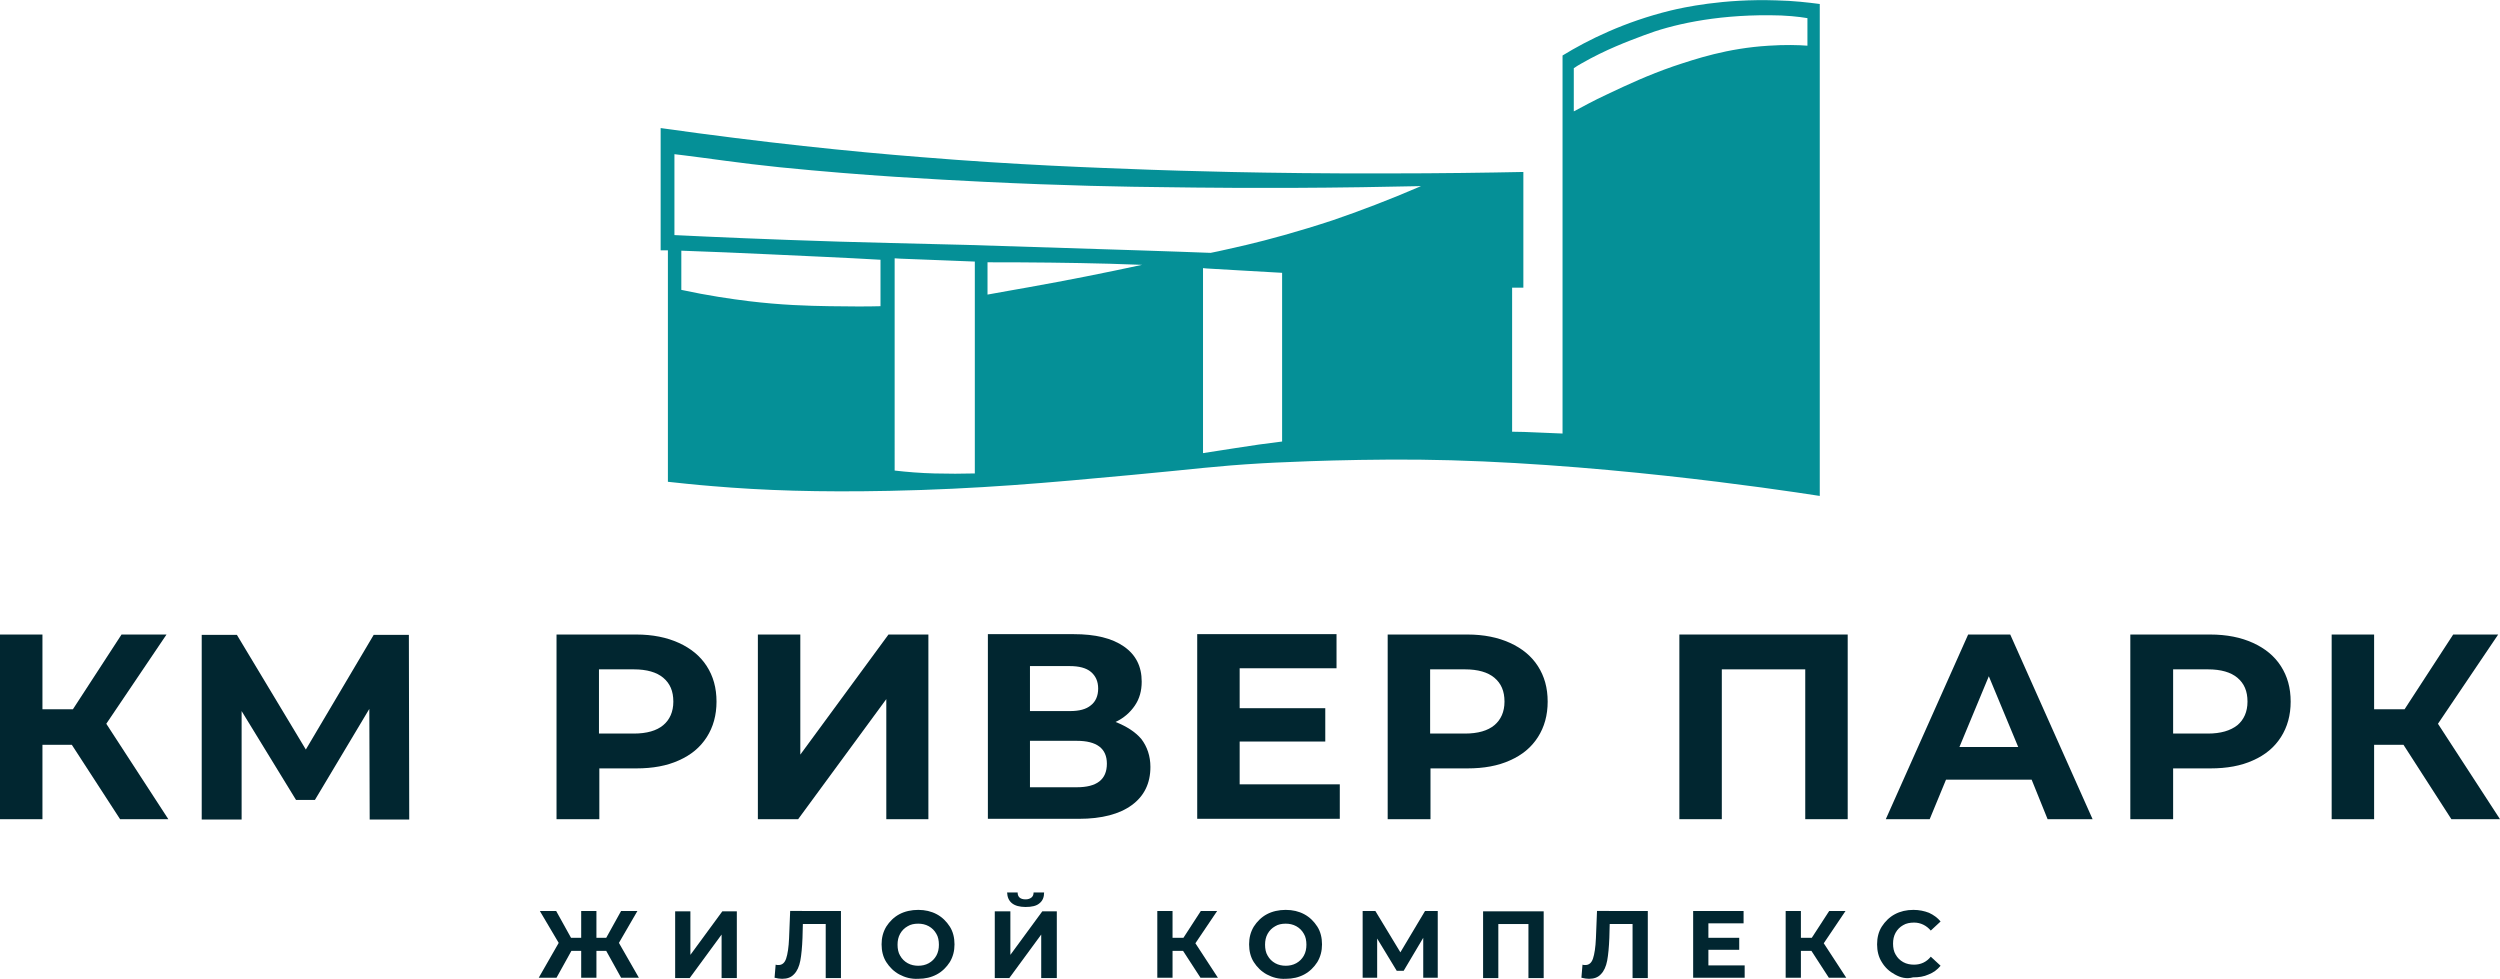 <?xml version="1.0" encoding="utf-8"?>
<!-- Generator: Adobe Illustrator 23.0.2, SVG Export Plug-In . SVG Version: 6.00 Build 0)  -->
<svg version="1.1" id="Layer_1" xmlns="http://www.w3.org/2000/svg" xmlns:xlink="http://www.w3.org/1999/xlink" x="0px" y="0px"
	 viewBox="0 0 689.1 269.9" style="enable-background:new 0 0 689.1 269.9;" xml:space="preserve">
<style type="text/css">
	.st0{fill:#012630;}
	.st1{fill:#059097;}
</style>
<g>
	<g>
		<path class="st0" d="M19.8,205.3h-8.1v20.5H0v-50.9h11.7v20.6h8.4l13.4-20.6h12.4l-16.6,24.6l17.1,26.3H33.1L19.8,205.3z"/>
		<path class="st0" d="M101.9,225.8l-0.1-30.4l-15,25.1h-5.2l-15-24.5v29.9h-11v-50.9h9.7l19,31.6l18.7-31.6h9.7l0.1,50.9H101.9z"/>
		<path class="st0" d="M187.1,177.2c3.3,1.5,5.9,3.6,7.7,6.4c1.8,2.8,2.7,6,2.7,9.8c0,3.7-0.9,7-2.7,9.8c-1.8,2.8-4.3,4.9-7.7,6.4
			c-3.3,1.5-7.2,2.2-11.7,2.2h-10.2v14h-11.8v-50.9h22C179.9,174.9,183.8,175.7,187.1,177.2z M182.8,199.9c1.8-1.5,2.8-3.7,2.8-6.5
			c0-2.9-0.9-5-2.8-6.6c-1.8-1.5-4.5-2.3-8.1-2.3h-9.6v17.7h9.6C178.3,202.2,181,201.4,182.8,199.9z"/>
		<path class="st0" d="M208.9,174.9h11.7V208l24.3-33.1h11v50.9h-11.6v-33.1L220,225.8h-11.1V174.9z"/>
		<path class="st0" d="M314.6,203.7c1.6,2.1,2.5,4.7,2.5,7.7c0,4.5-1.7,8-5.1,10.5c-3.4,2.5-8.3,3.8-14.6,3.8h-25.1v-50.9h23.7
			c5.9,0,10.5,1.1,13.8,3.4c3.3,2.3,4.9,5.5,4.9,9.7c0,2.5-0.6,4.7-1.9,6.6c-1.3,1.9-3,3.4-5.3,4.5
			C310.5,200.2,312.9,201.7,314.6,203.7z M283.9,196h11c2.6,0,4.5-0.5,5.8-1.6c1.3-1,2-2.6,2-4.6c0-2-0.7-3.5-2-4.6
			c-1.3-1.1-3.3-1.6-5.8-1.6h-11V196z M305.1,210.5c0-4.2-2.8-6.3-8.3-6.3h-12.9V217h12.9C302.3,217,305.1,214.9,305.1,210.5z"/>
		<path class="st0" d="M369.3,216.3v9.4H330v-50.9h38.4v9.4h-26.7v11h23.6v9.2h-23.6v11.8H369.3z"/>
		<path class="st0" d="M416.2,177.2c3.3,1.5,5.9,3.6,7.7,6.4c1.8,2.8,2.7,6,2.7,9.8c0,3.7-0.9,7-2.7,9.8c-1.8,2.8-4.3,4.9-7.7,6.4
			c-3.3,1.5-7.2,2.2-11.7,2.2h-10.2v14h-11.8v-50.9h22C409,174.9,412.9,175.7,416.2,177.2z M411.9,199.9c1.8-1.5,2.8-3.7,2.8-6.5
			c0-2.9-0.9-5-2.8-6.6c-1.8-1.5-4.5-2.3-8.1-2.3h-9.6v17.7h9.6C407.4,202.2,410.1,201.4,411.9,199.9z"/>
		<path class="st0" d="M509.3,174.9v50.9h-11.7v-41.3h-23v41.3h-11.7v-50.9H509.3z"/>
		<path class="st0" d="M560,214.9h-23.6l-4.5,10.9h-12.1l22.7-50.9h11.6l22.7,50.9h-12.4L560,214.9z M556.3,205.9l-8.1-19.5
			l-8.1,19.5H556.3z"/>
		<path class="st0" d="M621,177.2c3.3,1.5,5.9,3.6,7.7,6.4c1.8,2.8,2.7,6,2.7,9.8c0,3.7-0.9,7-2.7,9.8c-1.8,2.8-4.3,4.9-7.7,6.4
			c-3.3,1.5-7.2,2.2-11.7,2.2H599v14h-11.8v-50.9h22C613.8,174.9,617.7,175.7,621,177.2z M616.7,199.9c1.8-1.5,2.8-3.7,2.8-6.5
			c0-2.9-0.9-5-2.8-6.6c-1.8-1.5-4.5-2.3-8.1-2.3H599v17.7h9.6C612.1,202.2,614.8,201.4,616.7,199.9z"/>
		<path class="st0" d="M662.5,205.3h-8.1v20.5h-11.7v-50.9h11.7v20.6h8.4l13.4-20.6h12.4l-16.6,24.6l17.1,26.3h-13.4L662.5,205.3z"
			/>
	</g>
	<g>
		<path class="st0" d="M167.1,262.1h-2.7v7.4h-4.2v-7.4h-2.7l-4.1,7.4h-4.9l5.5-9.6l-5.2-8.8h4.5l4.1,7.4h2.8v-7.4h4.2v7.4h2.7
			l4.1-7.4h4.5l-5.1,8.8l5.5,9.6h-4.9L167.1,262.1z"/>
		<path class="st0" d="M186.1,251.2h4.2v12l8.8-12h4v18.4h-4.2v-12l-8.8,12h-4V251.2z"/>
		<path class="st0" d="M231.8,251.2v18.4h-4.2v-14.9h-6.3l-0.1,3.8c-0.1,2.6-0.3,4.7-0.6,6.3c-0.3,1.6-0.9,2.9-1.7,3.7
			c-0.8,0.9-1.9,1.3-3.3,1.3c-0.6,0-1.3-0.1-2.1-0.3l0.3-3.6c0.2,0.1,0.5,0.1,0.8,0.1c1,0,1.7-0.6,2.1-1.8c0.4-1.2,0.7-3.1,0.8-5.6
			l0.3-7.5H231.8z"/>
		<path class="st0" d="M247.9,268.6c-1.5-0.8-2.7-2-3.6-3.4c-0.9-1.4-1.3-3.1-1.3-4.9s0.4-3.4,1.3-4.9c0.9-1.4,2.1-2.6,3.6-3.4
			c1.5-0.8,3.3-1.2,5.2-1.2c1.9,0,3.6,0.4,5.1,1.2c1.5,0.8,2.7,2,3.6,3.4c0.9,1.4,1.3,3.1,1.3,4.9s-0.4,3.4-1.3,4.9
			c-0.9,1.4-2.1,2.6-3.6,3.4c-1.5,0.8-3.2,1.2-5.1,1.2C251.1,269.9,249.4,269.4,247.9,268.6z M256,265.5c0.9-0.5,1.6-1.2,2.1-2.1
			c0.5-0.9,0.7-1.9,0.7-3c0-1.1-0.2-2.2-0.7-3c-0.5-0.9-1.2-1.6-2.1-2.1c-0.9-0.5-1.9-0.7-2.9-0.7c-1.1,0-2.1,0.2-2.9,0.7
			c-0.9,0.5-1.6,1.2-2.1,2.1c-0.5,0.9-0.7,1.9-0.7,3c0,1.1,0.2,2.2,0.7,3c0.5,0.9,1.2,1.6,2.1,2.1c0.9,0.5,1.9,0.7,2.9,0.7
			C254.1,266.2,255.1,266,256,265.5z"/>
		<path class="st0" d="M274.3,251.2h4.2v12l8.8-12h4v18.4H287v-12l-8.8,12h-4V251.2z M277.6,246h2.9c0,1.3,0.8,1.9,2.2,1.9
			c0.7,0,1.2-0.2,1.6-0.5c0.4-0.3,0.6-0.8,0.6-1.4h2.9c0,1.3-0.4,2.3-1.3,3c-0.8,0.7-2.1,1-3.8,1C279.4,250,277.7,248.6,277.6,246z"
			/>
		<path class="st0" d="M326.1,262.1h-2.9v7.4H319v-18.4h4.2v7.4h3l4.8-7.4h4.5l-6,8.9l6.2,9.5h-4.8L326.1,262.1z"/>
		<path class="st0" d="M349.2,268.6c-1.5-0.8-2.7-2-3.6-3.4c-0.9-1.4-1.3-3.1-1.3-4.9s0.4-3.4,1.3-4.9c0.9-1.4,2.1-2.6,3.6-3.4
			c1.5-0.8,3.3-1.2,5.2-1.2c1.9,0,3.6,0.4,5.1,1.2c1.5,0.8,2.7,2,3.6,3.4c0.9,1.4,1.3,3.1,1.3,4.9s-0.4,3.4-1.3,4.9
			c-0.9,1.4-2.1,2.6-3.6,3.4c-1.5,0.8-3.2,1.2-5.1,1.2C352.4,269.9,350.7,269.4,349.2,268.6z M357.3,265.5c0.9-0.5,1.6-1.2,2.1-2.1
			c0.5-0.9,0.7-1.9,0.7-3c0-1.1-0.2-2.2-0.7-3c-0.5-0.9-1.2-1.6-2.1-2.1c-0.9-0.5-1.9-0.7-2.9-0.7c-1.1,0-2.1,0.2-2.9,0.7
			c-0.9,0.5-1.6,1.2-2.1,2.1c-0.5,0.9-0.7,1.9-0.7,3c0,1.1,0.2,2.2,0.7,3c0.5,0.9,1.2,1.6,2.1,2.1c0.9,0.5,1.9,0.7,2.9,0.7
			C355.4,266.2,356.4,266,357.3,265.5z"/>
		<path class="st0" d="M392.3,269.5l0-11l-5.4,9.1h-1.9l-5.4-8.9v10.8h-4v-18.4h3.5l6.9,11.4l6.8-11.4h3.5l0,18.4H392.3z"/>
		<path class="st0" d="M425.5,251.2v18.4h-4.2v-14.9h-8.3v14.9h-4.2v-18.4H425.5z"/>
		<path class="st0" d="M454.2,251.2v18.4H450v-14.9h-6.3l-0.1,3.8c-0.1,2.6-0.3,4.7-0.6,6.3c-0.3,1.6-0.9,2.9-1.7,3.7
			c-0.8,0.9-1.9,1.3-3.3,1.3c-0.6,0-1.3-0.1-2.1-0.3l0.3-3.6c0.2,0.1,0.5,0.1,0.8,0.1c1,0,1.7-0.6,2.1-1.8c0.4-1.2,0.7-3.1,0.8-5.6
			l0.3-7.5H454.2z"/>
		<path class="st0" d="M480.9,266.1v3.4h-14.2v-18.4h13.9v3.4h-9.7v4h8.5v3.3h-8.5v4.3H480.9z"/>
		<path class="st0" d="M499.3,262.1h-2.9v7.4h-4.2v-18.4h4.2v7.4h3l4.8-7.4h4.5l-6,8.9l6.2,9.5h-4.8L499.3,262.1z"/>
		<path class="st0" d="M522.3,268.6c-1.5-0.8-2.7-1.9-3.6-3.4c-0.9-1.4-1.3-3.1-1.3-4.9s0.4-3.5,1.3-4.9c0.9-1.4,2.1-2.6,3.6-3.4
			c1.5-0.8,3.2-1.2,5.1-1.2c1.6,0,3,0.3,4.3,0.8c1.3,0.6,2.4,1.4,3.2,2.4l-2.7,2.5c-1.2-1.4-2.8-2.2-4.6-2.2c-1.1,0-2.2,0.2-3,0.7
			c-0.9,0.5-1.6,1.2-2.1,2.1c-0.5,0.9-0.7,1.9-0.7,3c0,1.1,0.2,2.2,0.7,3c0.5,0.9,1.2,1.6,2.1,2.1c0.9,0.5,1.9,0.7,3,0.7
			c1.8,0,3.4-0.7,4.6-2.2l2.7,2.5c-0.9,1.1-2,1.9-3.3,2.4c-1.3,0.6-2.7,0.8-4.3,0.8C525.5,269.9,523.9,269.5,522.3,268.6z"/>
	</g>
	<g>
		<g>
			<path class="st1" d="M489.6,0.1c-14.6-0.5-25.8,2-29.1,2.8c-12.7,3.1-22.8,8.1-29.8,12.4v104.2c-2.4-0.1-4.7-0.2-7.2-0.3
				c-2.3-0.1-4.5-0.2-6.7-0.2V79.3h3.1V47.4c-9.9,0.2-22.7,0.4-37.7,0.4c-33.6,0.1-58.7-0.8-64.8-1c-16.2-0.6-36.8-1.3-63.6-3.5
				c-19.1-1.5-43.4-4-71.7-8V69h2v63.8c2.9,0.3,7.2,0.8,12.3,1.2c14.1,1.2,29.2,1.7,48.8,1.3c24.4-0.5,43.4-2.2,66.9-4.4
				c18.4-1.7,22.3-2.4,35.8-3.2c0,0,20.6-1.2,43.3-1c46.8,0.5,97.5,8,110.4,10V1.1C498.5,0.7,494.4,0.2,489.6,0.1z M242.8,84.4
				c-3.5,0.1-8.3,0.1-14.1,0c-6.2-0.1-13.3-0.3-22.4-1.4c-4.8-0.6-11.1-1.5-18.5-3.1V69.1c8.1,0.3,16.2,0.6,24.3,1
				c10.3,0.5,20.4,0.9,30.6,1.5V84.4z M268.6,130.5c-3.4,0.1-7.1,0.1-11,0c-3.9-0.1-7.6-0.4-11-0.8V71.2l1.6,0.1
				c4.3,0.2,8.6,0.3,12.9,0.5c2.5,0.1,5,0.2,7.6,0.3V130.5z M283.4,79.2c-3.8,0.7-7.5,1.3-11.2,2v-8.9c0.4,0,0.7,0,1.1,0
				c10.7,0,21.5,0.1,32.6,0.4c3,0.1,5.9,0.2,8.9,0.3C304.6,75.2,294.1,77.3,283.4,79.2z M353.4,121.7c-4.2,0.5-8.4,1.1-12.8,1.8
				c-3,0.5-6,0.9-9,1.4v-51l1,0.1c3.4,0.2,6.8,0.4,10.3,0.6c3.5,0.2,7,0.4,10.5,0.6V121.7z M367.4,60.7c-9.7,3.2-17.9,5.4-23.8,6.8
				c-4,0.9-7.3,1.7-9.9,2.2c-4.6-0.2-11.5-0.4-20-0.7c-10.3-0.3-27.5-0.9-47.4-1.5c-22.8-0.6-22.1-0.5-35.1-0.9
				c-19.4-0.6-35-1.3-45.3-1.8V42.5l2.5,0.3c6.6,0.8,15.7,2.2,26.5,3.3c24,2.4,42.3,3.3,56,4c22.6,1.1,39.6,1.4,50.7,1.5
				c7.2,0.1,27.4,0.4,53.8,0c6.6-0.1,12.2-0.2,16.3-0.3C382.9,55.1,374.7,58.2,367.4,60.7z M498.3,12.6c-2.5-0.2-6.3-0.3-10.8,0
				c-11.4,0.7-20,3.6-26.3,5.7c-6.9,2.4-12.3,4.9-18.2,7.7c-3.9,1.8-6.9,3.5-9.2,4.7V18.8l0,0c0.7-0.5,1.4-0.9,2.1-1.3
				c6.8-3.9,12.8-6.1,17.3-7.8c7.3-2.8,19.1-5.6,34.6-5.5c4.4,0,8.1,0.4,10.4,0.8V12.6z"/>
		</g>
	</g>
</g>
</svg>
